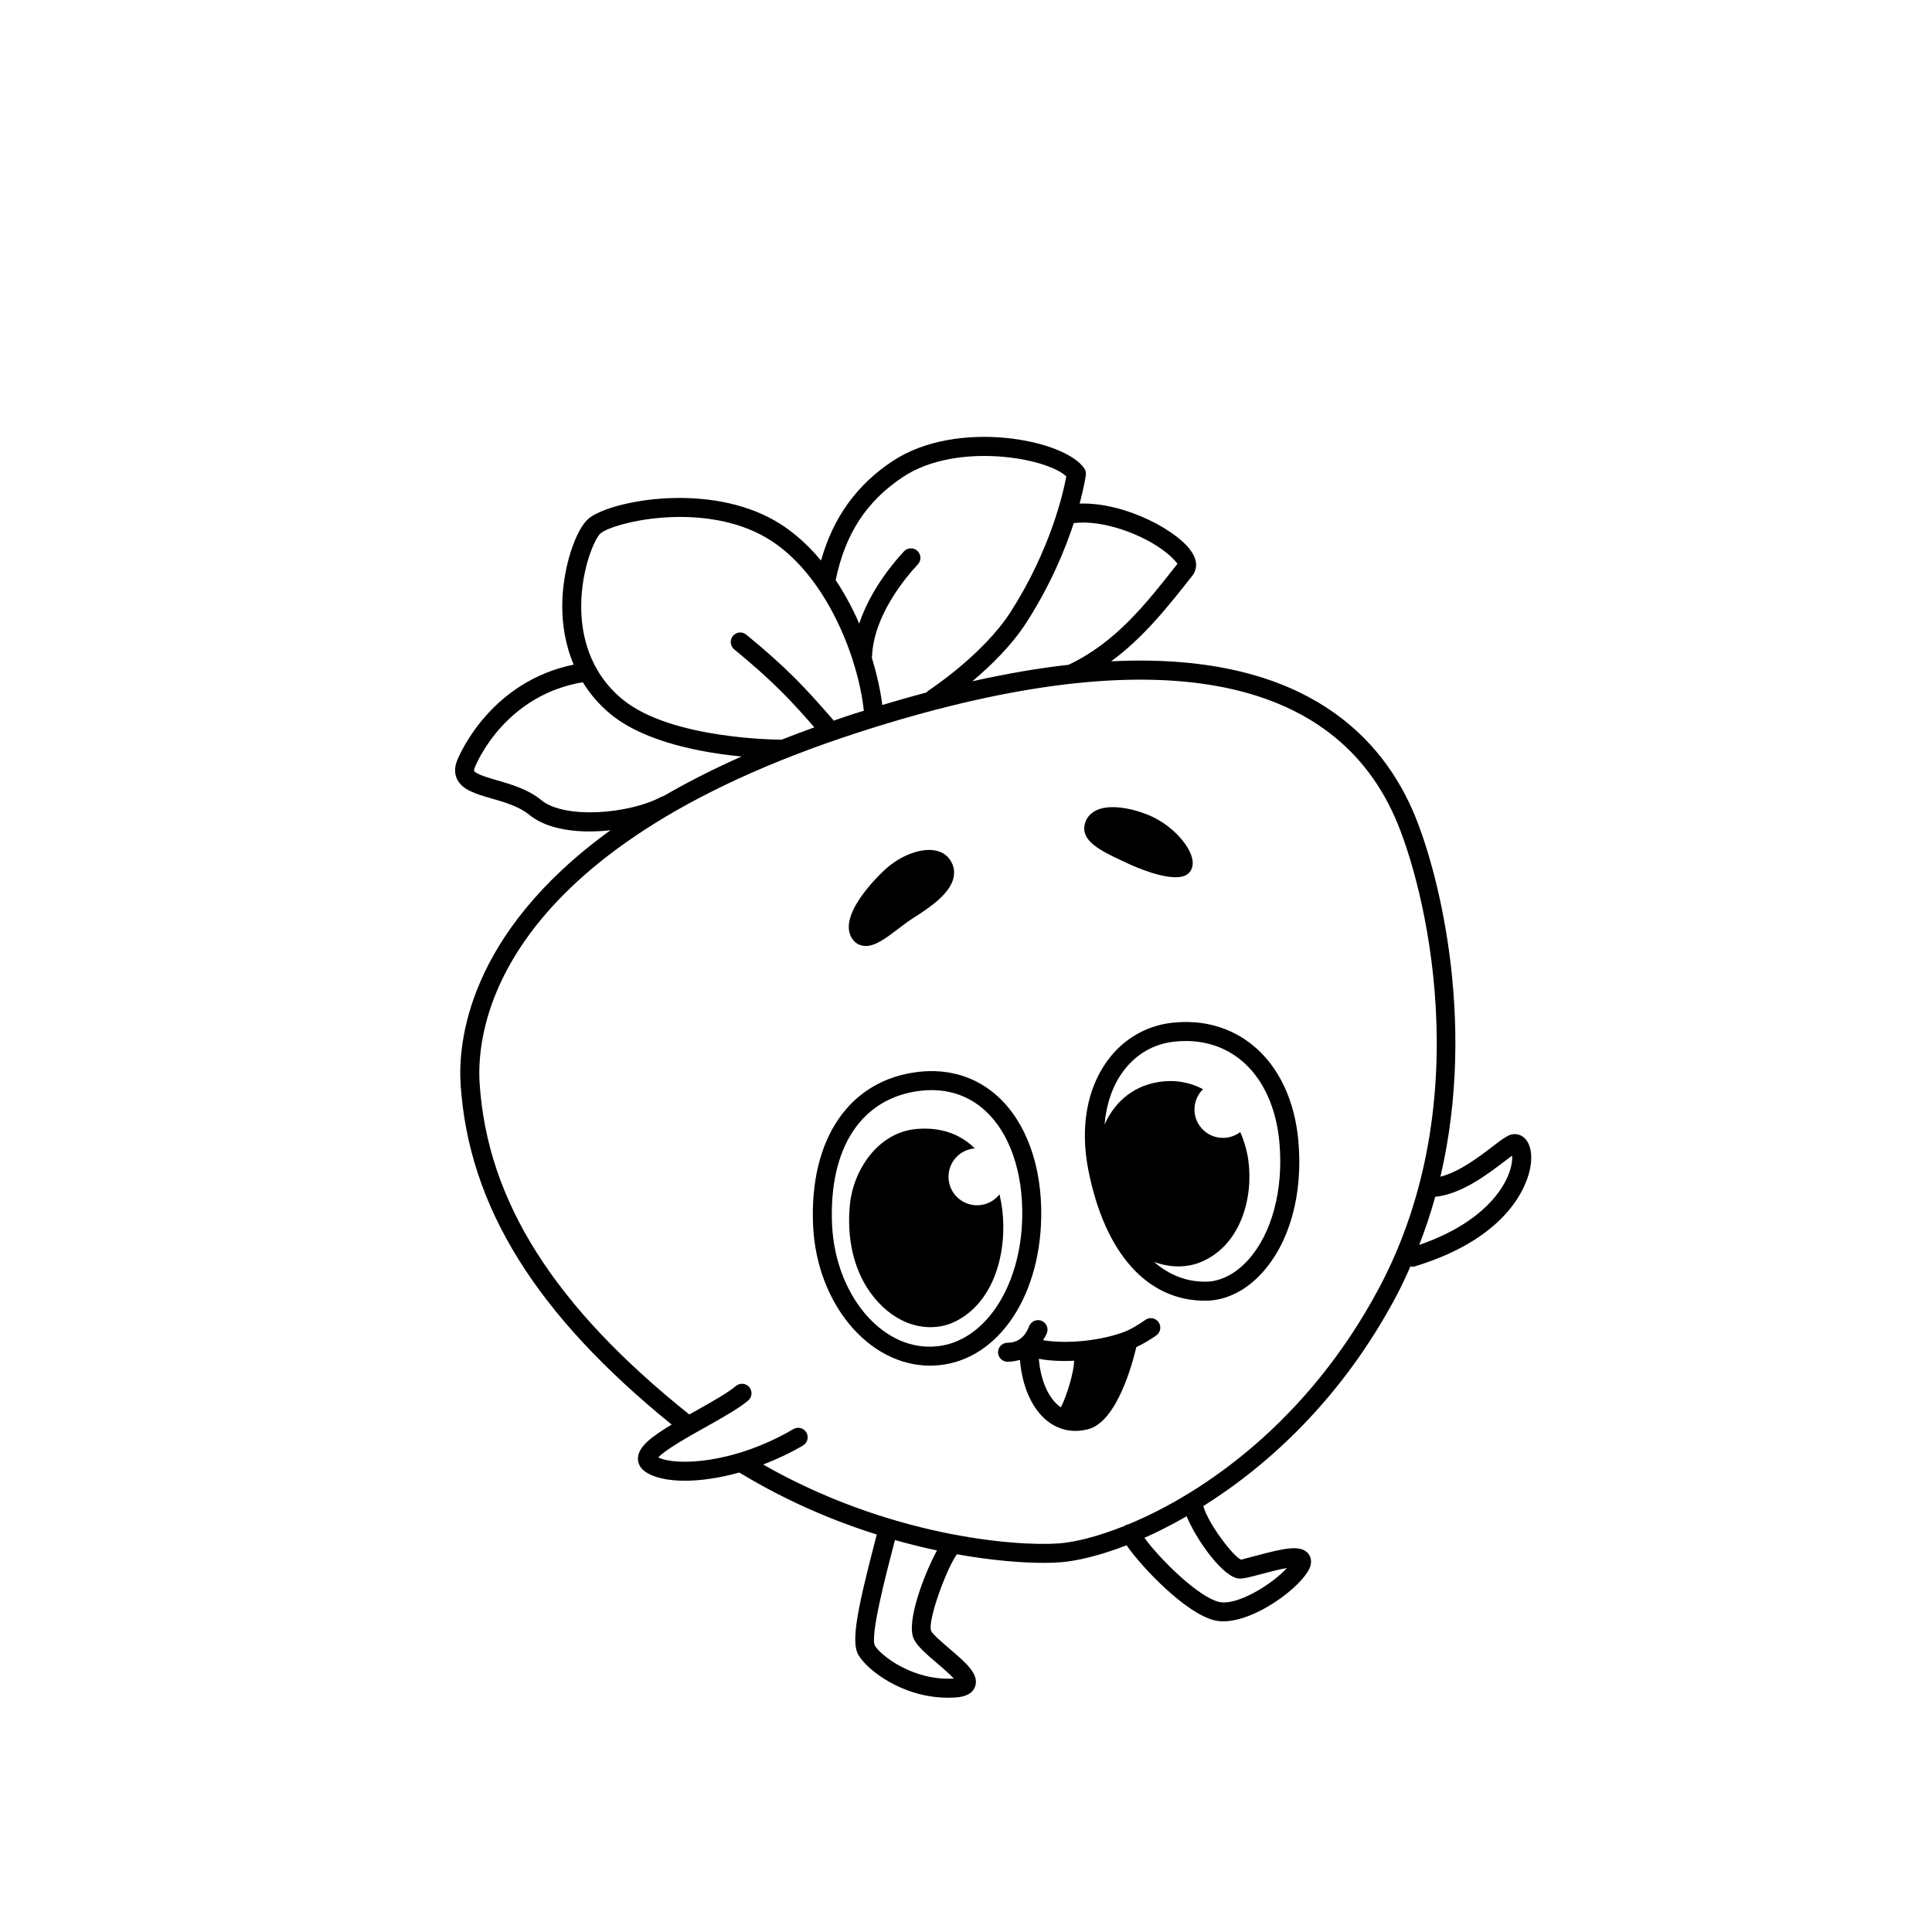 <?xml version="1.0" encoding="UTF-8"?>
<!-- Uploaded to: ICON Repo, www.svgrepo.com, Generator: ICON Repo Mixer Tools -->
<svg fill="#000000" width="800px" height="800px" version="1.1" viewBox="144 144 512 512" xmlns="http://www.w3.org/2000/svg">
 <g>
  <path d="m447.5 493.8c-1.797 1.293-3.871 2.481-5.441 3.129-7.477 2.781-16.668 3.144-21.633 2.227 0.348-0.621 0.742-1.184 1.008-1.895 0.5-1.301-0.152-2.754-1.449-3.254-1.285-0.488-2.754 0.156-3.254 1.457-1.117 2.918-2.996 4.348-5.75 4.379-1.387 0.016-2.504 1.152-2.488 2.543 0.016 1.379 1.145 2.492 2.519 2.492h0.031c1.152-0.016 2.238-0.195 3.25-0.504 0.559 6.973 3.188 12.992 7.254 16.203 2.211 1.742 4.731 2.625 7.422 2.625 1.145 0 2.312-0.16 3.5-0.48 7.527-2.031 11.617-17.25 12.664-21.719 1.734-0.828 3.582-1.875 5.309-3.113 1.129-0.812 1.387-2.387 0.574-3.516-0.809-1.137-2.387-1.387-3.516-0.574zm-22.359 23.164c-3.168-2.141-5.356-6.996-5.84-12.867 2.578 0.5 5.809 0.691 9.34 0.508 0.055 2.742-1.988 9.512-3.5 12.359z"/>
  <path d="m408.41 434.56c-5.668-5.16-12.898-7.402-20.906-6.516-18.312 2.055-29.055 17.648-28.027 40.691 0.926 20.738 14.742 37.176 31 37.176 0.309 0 0.613-0.004 0.926-0.016 16.156-0.621 28.156-17.164 28.531-39.348 0.23-13.457-3.965-25.113-11.523-31.988zm-17.203 66.301c-13.793 0.676-25.875-13.98-26.703-32.352-0.91-20.445 7.894-33.699 23.559-35.457 0.945-0.105 1.879-0.16 2.797-0.16 5.402 0 10.258 1.84 14.168 5.391 6.484 5.894 10.082 16.164 9.875 28.172-0.328 19.113-10.512 33.902-23.695 34.406z"/>
  <path d="m408.87 460.51c-0.324 0.406-0.68 0.789-1.098 1.137-3.199 2.68-7.965 2.258-10.645-0.941s-2.258-7.965 0.941-10.645c1.258-1.055 2.754-1.605 4.277-1.723-3.637-3.57-8.691-5.734-15.453-5.144-10.238 0.871-16.73 10.906-17.645 19.906-0.91 8.902 0.961 17.168 5.281 23.281 2.676 3.789 6.051 6.586 9.758 8.082 2.051 0.832 4.191 1.25 6.289 1.25 2.289 0 4.519-0.492 6.535-1.48 10.52-5.164 13.852-18.668 12.488-29.754-0.164-1.332-0.41-2.66-0.73-3.969z"/>
  <path d="m488.09 446.46c-0.938-10.781-5.184-19.789-11.977-25.367-5.898-4.848-13.312-6.953-21.469-6.051-6.856 0.75-12.934 4.293-17.109 9.969-5.516 7.508-7.332 17.836-5.113 29.074 4.344 22.027 15.582 34.617 30.879 34.613h0.398c5.289-0.074 10.543-2.707 14.797-7.41 7.32-8.094 10.816-20.789 9.594-34.828zm-13.32 31.445c-3.305 3.656-7.254 5.699-11.129 5.754h-0.316c-5.078 0-9.602-1.859-13.492-5.25 2.102 0.785 4.281 1.203 6.414 1.203 2.121 0 4.18-0.395 6.051-1.176 10.594-4.457 13.91-17.145 12.508-27.043-0.316-2.258-1.023-4.84-2.125-7.406-0.047 0.035-0.082 0.082-0.133 0.117-3.371 2.457-8.102 1.719-10.559-1.652-2.231-3.062-1.805-7.227 0.82-9.809-3.516-1.867-7.5-2.57-11.75-1.906-7.445 1.18-11.965 5.984-14.344 11.281 0.457-5.387 2.102-10.238 4.883-14.027 3.375-4.594 8.082-7.344 13.598-7.945 1.027-0.109 2.035-0.168 3.039-0.168 5.562 0 10.59 1.738 14.68 5.106 5.734 4.711 9.34 12.488 10.156 21.91 1.082 12.469-2.019 24.059-8.301 31.012z"/>
  <path d="m547.73 445.35c-1.129-0.875-2.602-1.047-3.934-0.43-1.066 0.492-2.41 1.516-4.262 2.934-3.606 2.754-8.82 6.731-13.805 7.984 9.848-42.062-0.973-82.605-7.445-97.27-9.355-21.172-30.961-41.746-79.824-39.309 8.66-6.348 15.199-14.652 21.566-22.754 0.586-0.75 1.773-2.816 0.066-5.785-3.375-5.875-17.898-13.688-29.973-13.266 1.199-4.481 1.602-7.285 1.637-7.57 0.086-0.613-0.059-1.234-0.406-1.75-5.199-7.715-33.715-13.215-50.742-1.98-9.586 6.328-15.824 15.004-19.023 26.395-3.875-4.656-8.445-8.672-13.82-11.422-17.891-9.168-42.27-4.242-47.77 0.297-3.309 2.731-6.996 12.984-6.992 23.316 0 4.457 0.719 9.93 3.027 15.391-21.676 4.457-29.945 23.105-30.848 25.312-0.754 1.848-0.77 3.543-0.055 5.031 1.395 2.887 4.988 3.926 9.145 5.129 3.426 0.988 7.301 2.109 9.969 4.309 3.836 3.168 9.777 4.43 16.027 4.43 1.832 0 3.691-0.121 5.527-0.324-38.199 27.59-40.414 56.707-39.727 67.324 2.102 32.285 19.922 60.992 55.938 90.184-5.621 3.371-8.746 5.91-8.934 8.785-0.09 1.402 0.535 2.676 1.77 3.582 2.227 1.648 5.992 2.516 10.664 2.516 4.219 0 9.18-0.715 14.426-2.18 12.352 7.512 24.832 12.793 36.422 16.434l-0.281 1.09c-4.797 18.418-6.606 27.23-4.629 30.738 2.273 4.035 11.699 11.418 23.797 11.418 0.637 0 1.285-0.02 1.934-0.066 1.082-0.07 4.375-0.289 5.266-2.969 1.066-3.215-2.43-6.207-6.856-9.992-1.664-1.426-4.453-3.805-4.82-4.68-1.02-2.523 3.941-16.234 6.816-20.309 9.387 1.676 17.359 2.281 22.965 2.281 1.641 0 3.09-0.051 4.301-0.137 4.414-0.316 10.559-1.754 17.707-4.519 4.383 6.277 15.898 18.148 23.34 19.895 0.734 0.172 1.508 0.25 2.316 0.25 8.574 0 20.711-9.109 22.871-14.148 0.871-2.035-0.016-3.387-0.434-3.871-2.023-2.344-6.488-1.293-13.609 0.594-1.637 0.434-3.883 1.031-4.125 1.094-2.035-0.766-8.734-9.551-10.02-14.203 17.582-11.043 36.844-28.797 51.035-55.461 1.426-2.68 2.676-5.394 3.879-8.105 0.145 0.023 0.262 0.137 0.414 0.137 0.242 0 0.488-0.035 0.734-0.105 25.316-7.699 29.816-21.957 30.586-26.145 0.668-3.66-0.004-6.691-1.812-8.098zm-94.832-155.04c2.402 1.891 3.16 3.195 3.16 3.078-8.422 10.727-16.383 20.859-28.848 26.777-0.004 0-0.004 0.004-0.012 0.004-7.856 0.883-16.359 2.332-25.512 4.375 4.769-4.012 10.453-9.516 14.41-15.703 6.328-9.883 10.168-19.172 12.465-26.215 7.887-0.977 18.512 3.102 24.336 7.684zm-87.426 7.391c2.527-12.27 8.211-20.953 17.898-27.348 14.125-9.32 38.047-5.074 43.207-0.098-0.746 4.07-4.09 19.254-14.723 35.867-7.301 11.41-21.668 20.801-21.809 20.898-0.203 0.133-0.344 0.309-0.492 0.48-3.805 1.008-7.715 2.117-11.734 3.332-0.465-3.719-1.391-8.031-2.797-12.586 0.016-0.102 0.066-0.188 0.07-0.289 0.438-10.734 8.652-20.645 12.156-24.406 0.945-1.02 0.898-2.613-0.121-3.562-1.008-0.945-2.613-0.891-3.559 0.121-2.973 3.184-8.957 10.387-11.863 19.141-1.719-3.93-3.797-7.844-6.246-11.523 0.004-0.004 0.012-0.012 0.012-0.027zm-62.281-12.387c3.422-2.816 25.543-8.262 42.273 0.297 16.641 8.52 25.922 32.047 27.461 46.742-0.891 0.281-1.75 0.527-2.648 0.82-1.84 0.594-3.578 1.203-5.352 1.809-0.051-0.07-0.07-0.156-0.133-0.223l-1.289-1.465c-5.801-6.59-10.387-11.793-21.73-21.109-1.074-0.883-2.656-0.73-3.547 0.348-0.883 1.074-0.73 2.66 0.348 3.547 11.023 9.059 15.492 14.133 21.141 20.551l0.105 0.121c-2.992 1.078-5.891 2.168-8.695 3.273-0.012 0-0.016-0.004-0.02-0.004h-0.016c-0.406-0.012-29.145 0.004-42.113-10.68-9.047-7.457-10.953-17.492-10.953-24.602 0.004-10.004 3.621-18.152 5.168-19.426zm16.184 69.797c-8.75 4.691-25.809 5.984-31.938 0.922-3.473-2.867-8.074-4.195-11.773-5.266-2.227-0.641-5.594-1.617-6.012-2.484-0.055-0.109-0.02-0.438 0.18-0.934 0.812-1.996 8.434-19.156 28.617-22.551 1.828 2.953 4.172 5.82 7.324 8.422 9.152 7.543 24.465 10.27 34.746 11.262-7.633 3.394-14.504 6.906-20.672 10.48-0.156 0.055-0.32 0.07-0.473 0.148zm66.719 223.06c0.832 1.969 3.316 4.098 6.191 6.555 1.344 1.152 3.352 2.863 4.484 4.106-10.699 0.672-19.434-6.106-20.938-8.777-1.215-2.75 2.891-18.539 5.106-27.02l0.238-0.906c3.856 1.09 7.57 2 11.133 2.754-3.266 5.992-8.16 18.668-6.215 23.289zm86.469-15.824c1.117 0 2.742-0.418 5.758-1.219 1.688-0.449 4.594-1.219 6.727-1.594-3.719 4.152-13.156 10.121-18.016 8.984-5.379-1.27-15.406-11.055-19.754-16.973 3.566-1.582 7.324-3.496 11.199-5.723 2.43 6.043 9.777 16.523 14.086 16.523zm36.906-77.023c-18.762 35.25-46.426 54.383-66.512 62.664-0.215 0.051-0.434 0.086-0.637 0.191-0.074 0.039-0.121 0.109-0.188 0.156-7.148 2.871-13.305 4.383-17.66 4.695-11.82 0.805-45.098-1.988-78.227-20.914 3.523-1.355 7.078-3.008 10.555-5.047 1.199-0.707 1.602-2.246 0.902-3.445-0.715-1.211-2.273-1.602-3.449-0.898-15.801 9.27-31.164 9.809-35.797 7.512 1.762-2.004 8.309-5.672 12.379-7.957 4.578-2.562 8.906-4.988 11.438-7.133 1.059-0.902 1.184-2.488 0.289-3.551-0.898-1.055-2.481-1.184-3.551-0.289-2.152 1.828-6.457 4.242-10.625 6.574-0.605 0.336-1.137 0.645-1.715 0.969-35.871-28.672-53.543-56.594-55.57-87.812-0.906-13.914 3.688-61.746 100.73-93.055 75.496-24.348 124.54-16.531 141.85 22.633 7.836 17.742 22.371 74.754-4.215 124.71zm34.445-30.414c-1.395 3.812-6.5 13.023-23.805 19.004 1.648-4.242 3.066-8.496 4.242-12.75 6.938-0.707 13.719-5.856 18.238-9.305 0.75-0.57 1.516-1.152 2.141-1.602 0.074 0.984-0.059 2.59-0.816 4.652z"/>
  <path d="m372.3 394.55c0.379 0.102 0.762 0.145 1.152 0.145 2.613 0 5.426-2.141 8.621-4.57 1.293-0.988 2.609-1.988 3.859-2.781 4.871-3.082 10.133-6.746 10.836-11.129 0.281-1.734-0.188-3.402-1.352-4.816-1.023-1.25-2.578-1.984-4.488-2.133-3.68-0.281-8.473 1.676-12.207 5.008-0.121 0.105-12.203 10.957-9.352 17.625 0.758 1.75 2.008 2.41 2.93 2.652z"/>
  <path d="m441.18 372.03 1.352 0.637c0.105 0.051 7.84 3.812 12.977 3.812 1.602 0 2.957-0.367 3.742-1.324 0.559-0.684 1.133-1.906 0.648-3.82-0.898-3.582-5.43-8.797-11.465-11.309-4.379-1.828-10.797-3.176-14.445-0.996-1.527 0.918-2.465 2.379-2.637 4.121-0.379 3.824 4.227 6.285 9.828 8.879z"/>
 </g>
</svg>